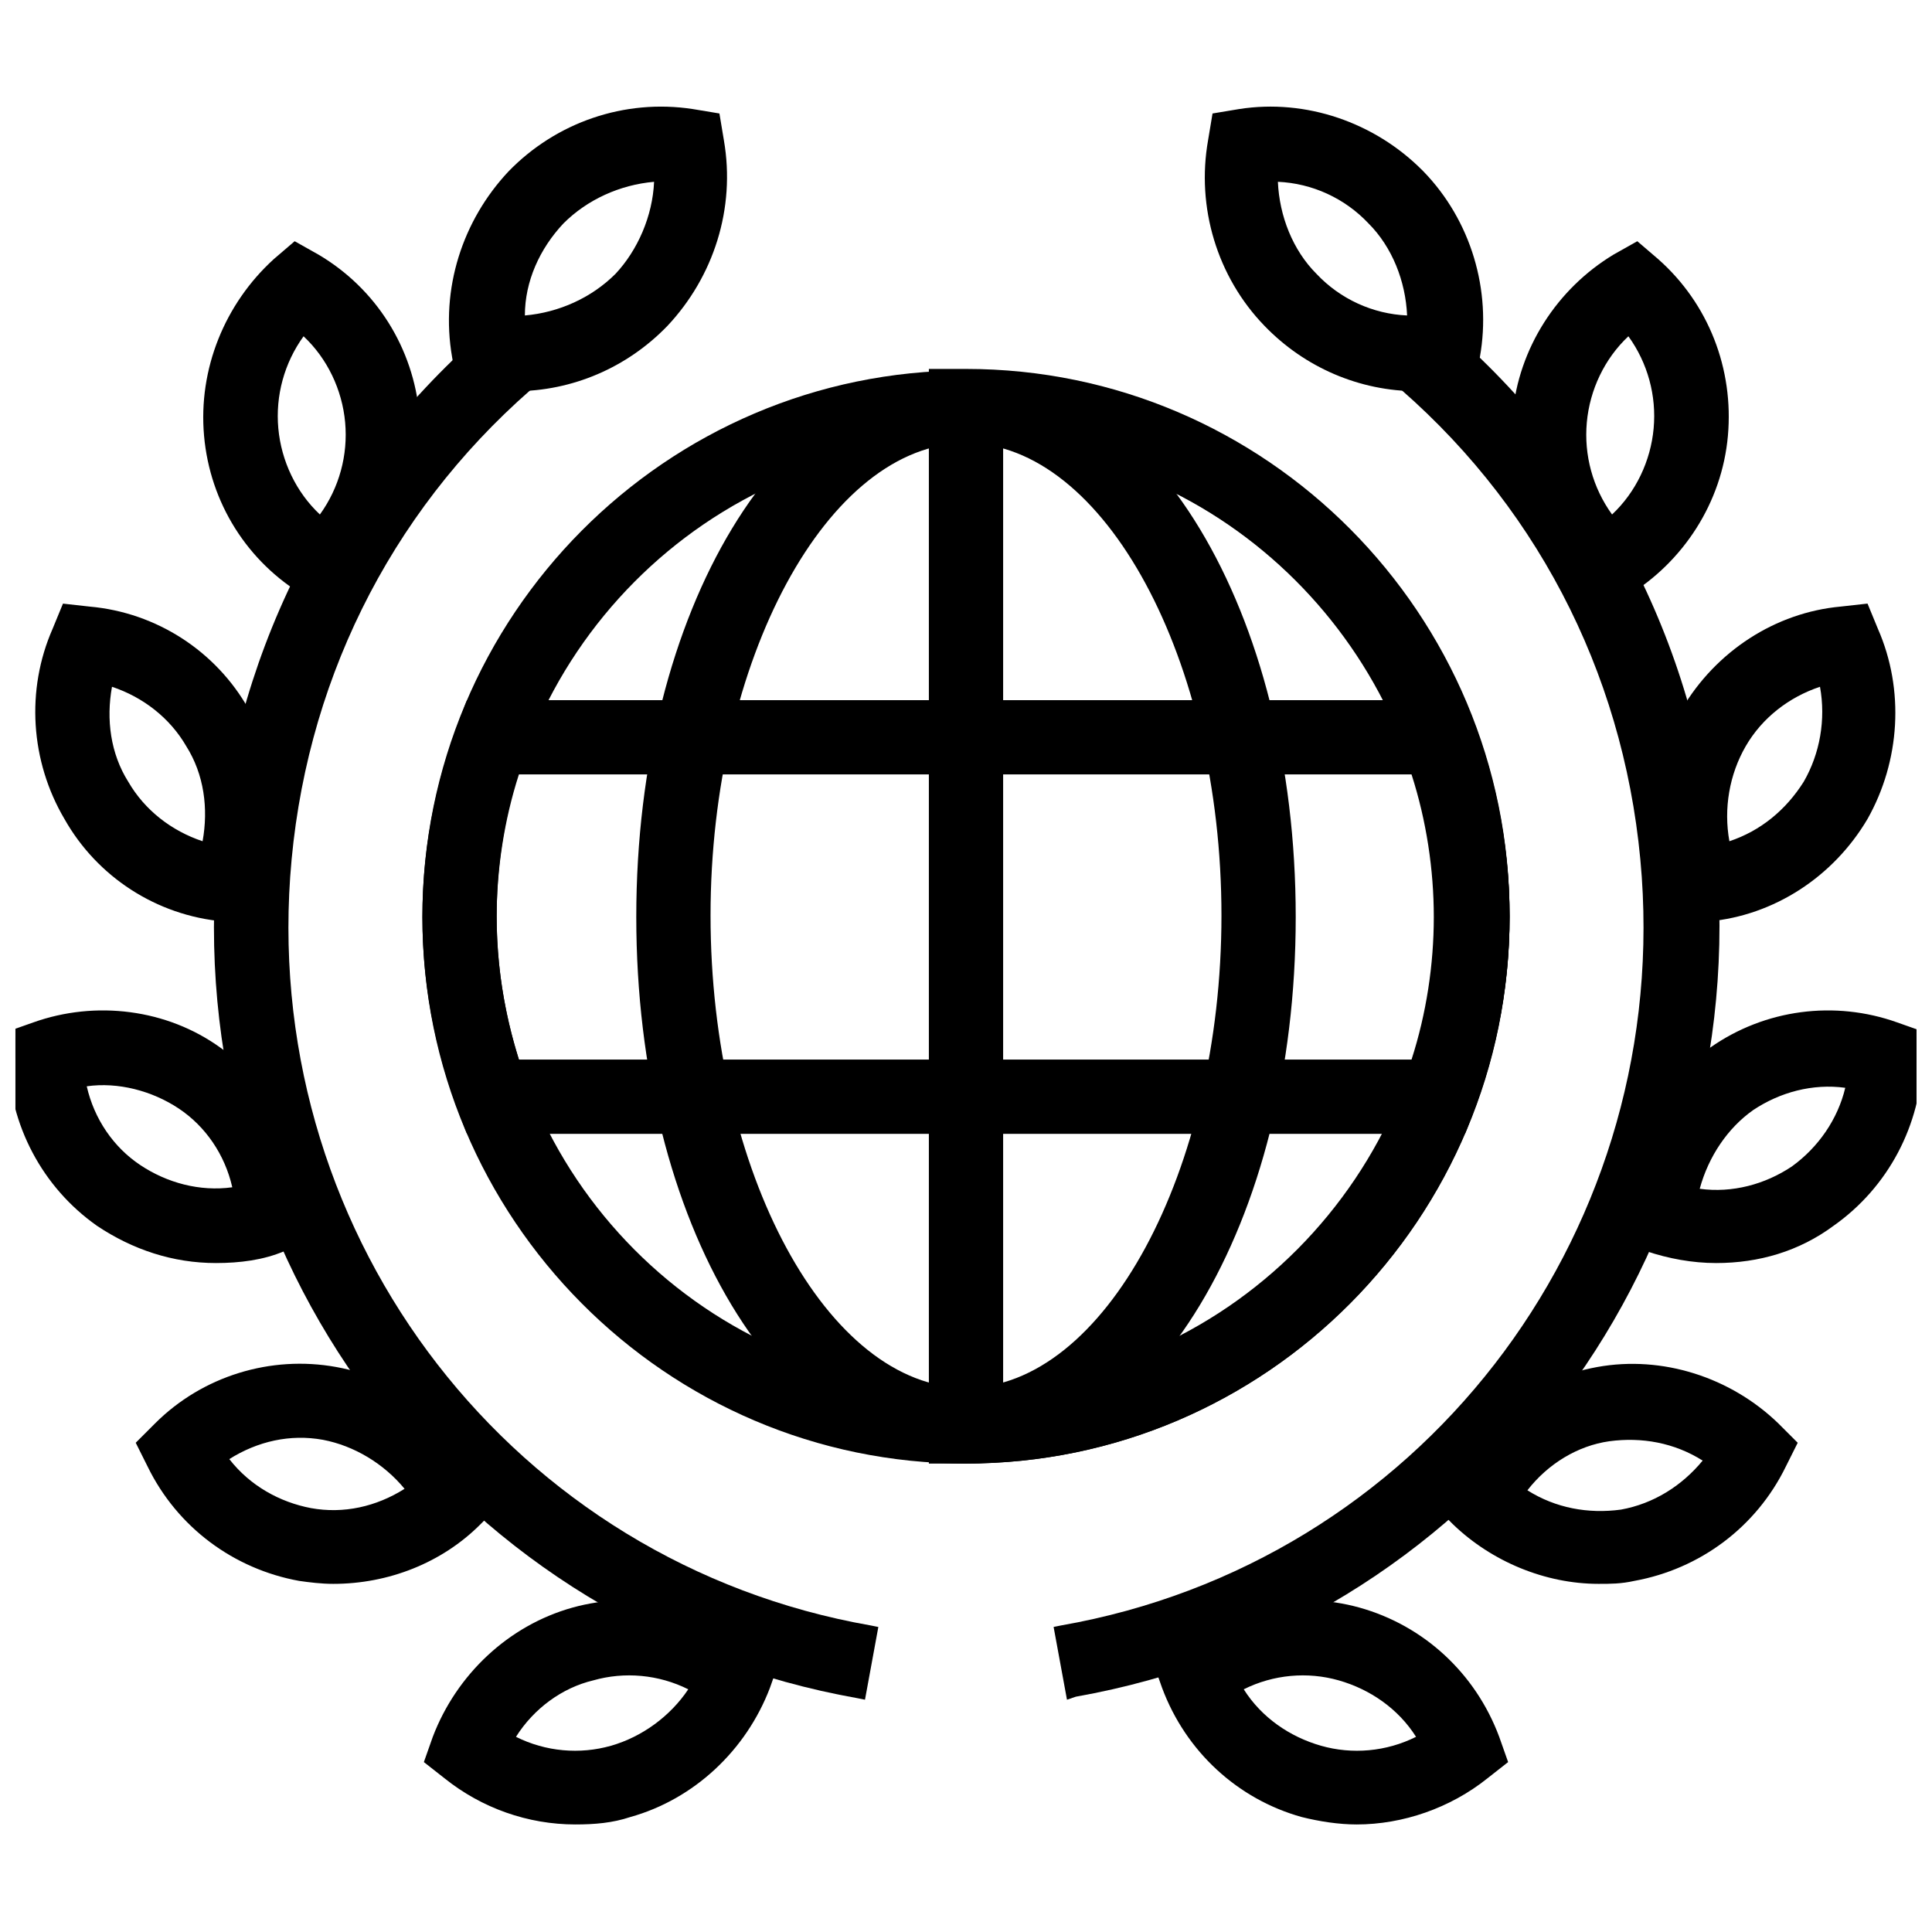 <?xml version="1.0" encoding="UTF-8"?>
<!-- Uploaded to: SVG Repo, www.svgrepo.com, Generator: SVG Repo Mixer Tools -->
<svg width="800px" height="800px" version="1.1" viewBox="144 144 512 512" xmlns="http://www.w3.org/2000/svg">
 <defs>
  <clipPath id="d">
   <path d="m148.09 413h76.906v64h-76.906z"/>
  </clipPath>
  <clipPath id="c">
   <path d="m148.09 411h78.906v68h-78.906z"/>
  </clipPath>
  <clipPath id="b">
   <path d="m575 413h76.902v64h-76.902z"/>
  </clipPath>
  <clipPath id="a">
   <path d="m573 411h78.902v68h-78.902z"/>
  </clipPath>
 </defs>
 <path d="m400 529.89c-78.328 0-142.09-64.156-142.09-142.88 0-78.719 63.762-142.88 142.09-142.88s142.09 64.156 142.09 142.88c0 78.723-63.766 142.88-142.09 142.88zm0-270.4c-69.668 0-126.35 57.07-126.35 127.13 0 70.453 56.68 127.53 126.35 127.53s126.35-57.07 126.35-127.13c-0.004-70.062-56.684-127.53-126.35-127.53z"/>
 <path d="m400 531.86c-79.508 0-144.06-64.945-144.06-144.84 0-79.902 64.551-144.84 144.06-144.84s144.06 64.945 144.06 144.84c-0.004 79.898-64.551 144.84-144.06 144.84zm0-286.15c-77.145 0-140.12 63.371-140.12 140.91 0 77.934 62.977 140.91 140.12 140.91s140.12-63.371 140.12-140.91c0-77.539-62.977-140.91-140.12-140.91zm0 270.4c-70.848 0-128.31-57.859-128.31-129.1-0.004-71.238 57.461-129.49 128.31-129.49 70.848 0 128.31 57.859 128.31 129.1 0 71.633-57.465 129.49-128.31 129.49zm0-254.66c-68.488 0-124.38 56.285-124.38 125.16 0 69.273 55.891 125.16 124.38 125.16s124.38-56.285 124.38-125.16c-0.004-68.879-55.895-125.16-124.38-125.16z"/>
 <path d="m400 529.89c-48.02 0-85.41-62.977-85.41-142.88 0-80.293 37.391-142.88 85.41-142.88s85.41 62.977 85.41 142.88c0 80.297-37.391 142.88-85.41 142.88zm0-270.4c-37.785 0-69.668 58.254-69.668 127.13 0 69.273 31.879 127.53 69.668 127.53 37.785 0 69.668-58.254 69.668-127.13-0.004-68.883-31.883-127.53-69.668-127.53z"/>
 <path d="m400 531.86c-49.199 0-87.379-63.762-87.379-144.84 0-81.477 38.574-144.84 87.379-144.84s87.379 63.762 87.379 144.84c0 81.078-38.574 144.84-87.379 144.84zm0-286.15c-46.84 0-83.445 61.797-83.445 140.91 0 79.113 36.605 140.91 83.445 140.91s83.445-61.797 83.445-140.91c-0.004-78.723-36.609-140.91-83.445-140.91zm0 270.4c-38.965 0-71.637-59.039-71.637-129.1s32.668-129.1 71.637-129.1c38.965 0 71.637 59.039 71.637 129.1-0.004 70.062-32.672 129.1-71.637 129.1zm0-254.66c-36.605 0-67.699 57.465-67.699 125.16 0 68.094 31.094 125.16 67.699 125.16s67.699-57.465 67.699-125.16c0-67.695-31.098-125.16-67.699-125.16z"/>
 <path d="m400 529.89h-7.871l-0.004-286.15h7.871c78.328 0 142.09 64.156 142.09 142.88 0.004 79.113-63.762 143.27-142.09 143.27zm7.871-270.01v254.27c66.125-3.938 118.47-59.434 118.47-127.13 0-67.703-52.348-123.2-118.47-127.14z"/>
 <path d="m400 531.86h-9.84v-290.09h9.84c79.508 0 144.06 64.945 144.06 144.84-0.004 80.297-64.551 145.24-144.06 145.24zm-5.906-3.938h5.906c77.145 0 140.12-63.371 140.12-140.91 0-77.934-62.977-140.91-140.12-140.91h-5.902zm11.809-11.809v-258.2h1.969c67.699 4.328 120.44 61.008 120.44 129.1 0 68.094-52.742 124.77-120.44 129.1zm3.938-254.27v249.94c64.156-5.117 114.54-59.434 114.54-124.77-0.004-65.336-50.383-120.05-114.54-125.16z"/>
 <path d="m530.68 442.51h-261.35l-1.969-5.117c-6.297-16.531-9.055-33.457-9.055-50.383 0-16.926 3.148-34.242 9.055-50.383l1.969-5.117h261.75l1.969 5.117c6.297 16.531 9.055 33.457 9.055 50.383 0 16.926-3.148 33.852-9.055 50.383zm-250.33-15.746h239.7c4.328-12.988 6.297-26.371 6.297-39.754 0-13.383-1.969-26.766-6.297-39.754l-239.7 0.004c-4.328 12.988-6.297 26.371-6.297 39.754-0.395 13.379 1.969 26.762 6.297 39.75z"/>
 <path d="m532.25 444.48h-264.5l-2.363-6.297c-6.297-16.531-9.445-33.852-9.445-51.168 0-17.32 3.148-34.637 9.445-51.168l2.363-6.297h264.5l2.363 6.297c6.297 16.531 9.445 33.852 9.445 51.168 0 17.32-3.148 34.637-9.445 51.168zm-261.75-3.938h258.99l1.574-3.938c5.902-16.137 9.055-33.062 9.055-49.594 0-16.926-3.148-33.457-9.055-49.594l-1.574-3.938-258.99 0.004-1.574 3.938c-5.902 16.137-9.055 32.668-9.055 49.594s3.148 33.457 9.055 49.594zm250.72-11.809h-242.46l-0.395-1.18c-4.328-13.383-6.691-26.766-6.691-40.539 0-13.777 2.363-27.16 6.691-40.539l0.395-1.18h242.46l0.395 1.18c4.328 13.383 6.691 26.766 6.691 40.539 0 13.777-2.363 27.16-6.691 40.539zm-239.7-3.934h236.55c3.938-12.203 5.902-25.191 5.902-37.785s-1.969-25.586-5.902-37.785l-236.55-0.004c-3.938 12.203-5.902 25.191-5.902 37.785 0 12.598 1.969 25.191 5.902 37.789z"/>
 <path d="m280.34 245.71c-2.754 0-5.117 0-7.871-0.395l-5.512-0.789-1.18-5.902c-3.148-17.32 2.363-35.031 14.562-47.625 12.203-12.594 29.52-18.5 46.84-16.137l5.902 0.785 0.789 5.512c3.148 17.32-2.363 35.031-14.562 47.625-10.234 11.023-24.406 16.926-38.969 16.926zm38.965-55.496c-10.234 0-20.074 4.328-27.16 11.809-7.086 7.477-11.02 17.711-11.02 27.945 10.234 0 20.074-4.328 27.16-11.809 7.086-7.481 11.02-17.715 11.02-27.945z"/>
 <path d="m280.34 247.68c-2.754 0-5.512-0.395-8.266-0.789l-7.086-1.18-1.18-7.086c-3.148-18.105 2.754-36.211 14.957-49.199 12.594-12.988 30.699-19.285 48.805-16.531l7.086 1.18 1.18 7.086c3.148 18.105-2.754 36.211-14.957 49.199-10.625 11.023-25.188 17.32-40.539 17.32zm-11.809-5.117 4.328 0.789c16.531 2.363 33.852-3.543 45.266-15.352 11.809-12.203 16.926-29.125 14.168-46.051l-0.789-4.328-4.328-0.789c-16.527-2.363-33.453 3.148-45.262 15.348-11.809 12.203-16.926 29.125-14.168 46.051zm10.234-10.629v-1.969c0-11.02 3.938-21.648 11.414-29.52 7.477-7.871 18.105-12.203 28.734-12.203h1.969v1.969c0 11.02-3.938 21.648-11.414 29.52-7.477 7.871-18.105 12.203-28.734 12.203zm38.574-39.754c-9.055 0.789-17.711 4.723-24.008 11.02-6.297 6.691-10.234 15.352-10.234 24.402 9.055-0.789 17.711-4.723 24.008-11.02 5.902-6.297 9.84-15.348 10.234-24.402z"/>
 <path d="m230.75 303.17-5.117-2.754c-14.562-8.66-24.402-24.008-25.977-40.934s5.117-33.852 18.105-45.266l4.328-3.938 5.117 2.754c14.562 8.66 24.402 24.008 25.977 40.934 1.574 16.926-5.117 33.852-18.105 45.266zm-14.957-45.656c0.789 9.84 5.902 19.285 13.383 25.586 6.297-7.477 9.445-17.711 8.266-27.551-0.789-9.84-5.902-19.285-13.383-25.586-6.297 7.871-9.445 17.711-8.266 27.551z"/>
 <path d="m231.14 305.54-6.297-3.543c-15.352-9.055-25.191-24.797-26.766-42.508s5.512-35.031 18.5-46.84l5.512-4.723 6.297 3.543c15.352 9.055 25.191 24.797 26.766 42.508 1.574 17.711-5.512 35.031-18.5 46.84zm-8.66-92.891-3.148 2.754c-12.203 11.02-18.895 27.16-17.32 43.691s11.02 31.094 24.797 39.754l3.543 2.363 3.148-2.754c12.203-11.02 18.895-27.16 17.32-43.691s-11.02-31.094-24.797-39.754zm6.691 73.211-1.574-1.18c-7.871-6.691-12.988-16.531-14.168-26.766-0.789-10.234 2.363-20.859 8.66-29.125l1.18-1.574 1.574 1.18c7.871 6.691 12.988 16.531 14.168 26.766 0.789 10.234-2.363 20.859-8.66 29.125zm-4.723-52.742c-5.117 7.086-7.477 15.742-6.691 24.402 0.789 8.66 4.723 16.926 11.02 22.828 5.117-7.086 7.477-15.742 6.691-24.402s-4.723-16.926-11.02-22.828z"/>
 <path d="m209.1 386.62-5.902-0.395c-16.926-1.574-32.273-11.414-40.934-26.371-8.27-14.562-9.055-32.668-2.363-48.414l2.363-5.117 5.508 0.395c16.926 1.574 32.273 11.414 40.934 26.371 8.66 14.562 9.445 33.062 2.754 48.414zm-36.605-62.977c-2.363 9.445-1.18 20.074 3.938 28.734 5.117 8.66 13.383 14.957 22.828 17.32 2.363-9.445 1.18-20.074-3.938-28.734-5.508-8.66-13.379-14.961-22.828-17.32z"/>
 <path d="m210.28 388.98-7.082-0.785c-17.711-1.574-33.457-11.809-42.117-27.16-9.051-15.352-10.234-34.242-3.148-50.379l2.754-6.691 7.086 0.789c17.711 1.574 33.457 11.809 42.117 27.16 9.055 15.352 9.84 34.242 2.754 50.383zm-46.836-80.688-1.574 3.938c-6.691 14.957-5.906 32.668 2.359 46.836s22.828 23.617 39.359 25.191l4.328 0.395 1.574-3.938c6.691-14.957 5.512-32.668-2.754-46.84-8.266-14.168-22.828-23.617-39.359-25.191zm36.996 63.371-1.969-0.395c-10.23-2.754-18.891-9.445-24.008-18.105-5.117-9.055-6.691-20.074-3.938-29.914l0.395-1.969 1.969 0.395c9.84 2.754 18.5 9.445 24.008 18.105 5.117 9.055 6.691 20.074 3.938 29.914zm-26.762-45.66c-1.574 8.66-0.395 17.711 4.328 25.191 4.328 7.477 11.414 12.988 19.68 15.742 1.574-8.66 0.395-17.711-4.328-25.191-4.332-7.477-11.414-12.984-19.68-15.742z"/>
 <g clip-path="url(#d)">
  <path d="m201.23 476.75c-10.629 0-21.254-3.148-30.309-9.445-13.773-9.84-22.434-25.586-22.828-42.902v-5.512l5.512-1.969c16.137-5.902 33.852-3.148 48.02 6.297 13.777 9.84 22.434 25.586 22.828 42.902v5.512l-5.512 1.969c-5.902 2.363-11.809 3.148-17.711 3.148zm-36.605-46.445c1.969 9.84 7.477 18.5 15.352 24.402 8.266 5.512 18.105 7.871 27.945 5.902-1.969-9.84-7.477-18.5-15.352-24.402-8.266-5.508-18.5-7.871-27.945-5.902z"/>
 </g>
 <g clip-path="url(#c)">
  <path d="m201.23 478.72c-11.414 0-22.043-3.543-31.488-9.84-14.562-10.234-23.223-26.766-23.617-44.477v-7.086l6.691-2.363c16.531-5.902 35.426-3.543 49.594 6.691 14.562 10.234 23.223 26.766 23.617 44.477v7.086l-6.691 2.363c-5.512 2.359-11.809 3.148-18.105 3.148zm-51.168-58.648v4.328c0.395 16.531 8.66 31.883 22.043 41.328 8.66 5.902 18.5 9.055 29.125 9.055 5.902 0 11.414-1.18 16.926-2.754l3.938-1.574v-4.328c-0.395-16.531-8.66-31.883-22.043-41.328-13.383-9.445-30.699-11.809-46.051-6.297zm51.168 42.906c-7.871 0-15.742-2.363-22.434-7.086-8.66-5.902-14.562-15.352-16.137-25.586l-0.395-1.969 1.969-0.395c10.234-1.969 20.859 0.395 29.52 6.297 8.66 5.902 14.562 15.352 16.137 25.586l0.395 1.969-1.969 0.395c-2.363 0.789-4.727 0.789-7.086 0.789zm-34.242-31.098c1.969 8.66 7.086 16.137 14.168 20.859 7.086 4.723 15.742 7.086 24.402 5.902-1.969-8.66-7.086-16.137-14.168-20.859-7.086-4.719-16.137-7.082-24.402-5.902z"/>
 </g>
 <path d="m232.32 561.77c-2.754 0-5.902-0.395-9.055-0.789-16.531-2.754-31.094-13.777-38.574-29.125l-2.363-5.117 3.938-3.938c12.203-12.203 29.52-17.32 46.051-14.562 16.531 2.754 31.094 13.777 38.574 29.125l2.363 5.117-3.938 3.938c-9.445 10.234-23.219 15.352-36.996 15.352zm-5.902-16.137c9.84 1.574 19.68-0.789 27.945-6.297-5.512-8.266-14.562-13.777-24.008-15.352-9.84-1.574-19.68 0.789-27.945 6.297 5.508 8.266 14.168 13.773 24.008 15.352z"/>
 <path d="m232.32 563.74c-3.148 0-6.297-0.395-9.055-0.789-17.32-3.148-32.273-14.168-40.148-30.309l-3.148-6.297 5.117-5.117c12.594-12.594 30.699-18.105 48.02-14.957 17.32 3.148 32.273 14.168 40.148 30.309l3.148 6.297-5.117 5.117c-10.23 10.234-24.402 15.746-38.965 15.746zm-47.625-36.215 1.969 3.938c7.086 14.957 21.254 25.191 37.391 27.945 16.137 2.754 33.062-2.754 44.477-14.168l3.148-3.148-1.969-3.938c-7.086-14.957-21.254-25.191-37.391-27.945-16.137-2.754-32.668 2.363-44.477 14.168zm47.625 20.469c-1.969 0-4.328 0-6.297-0.395-10.234-1.574-19.285-7.477-25.586-16.137l-1.18-1.574 1.574-1.18c8.266-5.902 19.285-8.66 29.125-6.691 10.234 1.574 19.285 7.477 25.586 16.137l1.18 1.574-1.574 1.18c-6.691 4.727-14.562 7.086-22.828 7.086zm-5.902-4.328c8.66 1.574 17.32-0.395 24.797-5.117-5.512-6.691-13.383-11.414-21.648-12.988-8.66-1.574-17.32 0.395-24.797 5.117 5.508 7.082 13.383 11.414 21.648 12.988z"/>
 <path d="m296.48 625.53c-11.809 0-24.008-3.938-33.457-11.809l-4.328-3.543 1.969-5.117c5.902-16.137 19.285-28.34 35.816-32.668s34.242-0.789 47.23 9.84l4.328 3.543-1.969 5.117c-5.902 16.137-19.285 28.34-35.816 33.062-4.324 1.18-9.051 1.574-13.773 1.574zm-18.5-20.465c8.66 4.723 18.895 6.297 28.34 3.543 9.445-2.754 17.711-9.055 22.434-17.711-8.66-4.723-18.895-6.297-28.34-3.543-9.441 2.359-17.316 9.051-22.434 17.711z"/>
 <path d="m296.48 627.5c-12.594 0-24.797-4.328-34.637-12.203l-5.512-4.328 2.363-6.691c6.297-16.531 20.074-29.52 37-34.242 16.926-4.723 35.426-0.789 49.199 10.234l5.512 4.328-2.363 6.691c-6.297 16.531-20.074 29.52-37 34.242-4.723 1.574-9.445 1.969-14.562 1.969zm-35.422-17.711 3.148 2.754c12.594 10.234 29.914 13.777 45.656 9.445 15.742-4.328 28.734-16.137 34.242-31.488l1.574-3.938-3.148-2.754c-12.594-10.234-29.914-13.777-45.656-9.445-15.742 4.328-28.734 16.137-34.242 31.488zm35.816 1.969c-6.691 0-13.777-1.574-19.68-5.117l-1.574-0.789 0.789-1.574c5.117-9.055 13.777-15.742 23.617-18.5 9.84-2.754 20.859-1.18 29.914 3.938l1.574 0.789-0.789 1.574c-5.117 9.055-13.777 15.742-23.617 18.5-3.543 0.785-7.086 1.18-10.234 1.18zm-16.137-7.481c7.871 3.938 16.926 4.723 25.191 2.363 8.266-2.363 15.742-7.871 20.469-14.957-7.871-3.938-16.926-4.723-25.191-2.363-8.27 1.969-15.746 7.481-20.469 14.957z"/>
 <path d="m371.66 592.07c-103.52-18.105-175.94-111.39-168.46-217.27 3.938-54.711 28.34-105.09 69.668-141.3l10.234 11.809c-38.184 33.461-61.012 79.906-64.555 130.68-6.691 97.613 60.223 183.81 155.47 200.74z"/>
 <path d="m373.23 594.44-1.969-0.395c-104.3-18.5-177.52-112.57-170.04-219.23 3.938-55.496 28.734-105.88 70.453-142.48l1.574-1.18 12.988 14.957-1.574 1.18c-37.785 33.062-60.223 78.719-63.762 129.1-6.691 96.434 59.434 181.84 153.9 198.38l1.969 0.395zm-100.76-358.18c-39.754 35.816-63.766 85.016-67.699 138.55-7.086 103.91 63.762 196.01 164.92 214.91l1.969-11.809c-95.25-17.711-162.16-104.3-155.47-202.31 3.934-50.379 26.371-96.824 64.156-130.28z"/>
 <path d="m519.65 245.71c-14.562 0-28.734-5.902-38.965-16.531-12.203-12.594-17.711-30.309-14.562-47.625l0.785-5.906 5.512-0.789c17.32-2.363 35.031 3.543 46.84 16.137 12.203 12.594 17.711 30.309 14.562 47.625l-0.789 5.512-5.512 0.789c-2.754 0.395-5.508 0.789-7.871 0.789zm-38.965-55.496c0 10.234 3.543 20.469 11.02 27.945 7.086 7.477 16.926 11.809 27.16 11.809 0-10.234-3.543-20.469-11.02-27.945-6.695-7.481-16.926-11.809-27.16-11.809z"/>
 <path d="m519.65 247.68c-15.352 0-29.914-6.297-40.539-17.32-12.594-12.988-18.105-31.488-14.957-49.199l1.18-7.086 7.086-1.18c17.711-2.754 35.816 3.543 48.414 16.137l0.395 0.395c12.594 12.988 18.105 31.488 14.957 49.199l-1.18 7.086-7.086 1.18c-2.758 0.395-5.512 0.789-8.27 0.789zm-51.168-70.062-0.789 4.328c-2.754 16.531 2.363 33.852 14.168 46.051 11.414 11.809 28.734 17.711 45.266 15.352l4.328-0.789 0.789-4.328c2.754-16.531-2.363-33.852-13.777-45.656-11.809-12.203-28.734-17.711-45.266-15.352zm52.742 54.316h-1.969c-10.629 0-21.254-4.723-28.734-12.203-7.477-7.871-11.809-18.5-11.414-29.52v-1.969h1.969c10.629 0 21.254 4.723 28.734 12.203 7.477 7.871 11.809 18.5 11.414 29.52zm-38.57-39.754c0.395 9.055 3.938 18.105 10.234 24.402 6.297 6.691 14.957 10.629 24.008 11.02-0.395-9.055-3.938-18.105-10.234-24.402-6.297-6.688-14.957-10.625-24.008-11.02z"/>
 <path d="m569.25 303.17-4.328-3.938c-12.594-11.414-19.68-28.34-18.105-45.266s11.414-32.273 25.977-40.934l5.117-2.754 4.328 3.938c12.594 11.414 19.68 28.34 18.105 45.266-1.574 16.926-11.414 32.273-25.977 40.934zm6.691-73.211c-7.477 6.297-12.203 15.352-13.383 25.586-0.789 9.84 2.363 20.074 8.266 27.551 7.477-6.297 12.203-15.352 13.383-25.586 1.18-9.836-1.969-19.676-8.266-27.551z"/>
 <path d="m568.85 305.54-5.512-4.723c-13.383-11.809-20.074-29.125-18.5-46.84 1.574-17.711 11.809-33.457 26.766-42.508l6.297-3.543 5.512 4.723c13.383 11.809 20.074 29.125 18.5 46.84-1.574 17.711-11.809 33.457-26.766 42.508zm8.66-92.891-3.543 2.363c-14.168 8.266-23.617 23.223-24.797 39.754-1.574 16.531 5.117 32.668 17.32 43.691l3.148 2.754 3.543-2.363c14.168-8.266 23.617-23.223 24.797-39.754 1.574-16.531-5.117-32.668-17.32-43.691zm-6.691 73.211-1.18-1.574c-6.691-8.266-9.84-18.5-9.055-29.125 0.789-10.234 5.902-20.074 14.168-26.766l1.574-1.18 1.18 1.574c6.691 7.871 9.84 18.5 8.66 29.125-0.789 10.234-5.902 20.074-14.168 26.766zm4.723-52.742c-6.297 5.902-10.234 14.168-11.02 22.828-0.789 8.66 1.574 17.32 6.691 24.402 6.297-5.902 10.234-14.168 11.02-22.828 0.789-8.66-1.574-17.32-6.691-24.402z"/>
 <path d="m590.89 386.62-2.363-5.117c-6.691-15.742-5.902-33.852 2.754-48.414 8.66-14.562 23.617-24.402 40.934-26.371l5.512-0.395 2.363 5.117c6.691 15.742 5.902 33.852-2.754 48.414-8.66 14.957-23.617 24.402-40.934 26.371zm36.605-62.977c-9.445 2.363-17.711 8.66-22.828 17.32-5.117 8.66-6.297 18.895-3.938 28.734 9.445-2.363 17.711-8.66 22.828-17.32 5.117-9.055 6.691-19.289 3.938-28.734z"/>
 <path d="m589.71 388.98-2.754-6.691c-7.086-16.137-5.902-35.031 2.754-50.383 9.055-15.352 24.797-25.586 42.117-27.16l7.086-0.789 2.754 6.691c7.086 16.137 5.902 35.031-2.754 50.383-9.055 15.352-24.797 25.586-42.117 27.16zm46.84-80.688-4.328 0.395c-16.137 1.574-31.094 11.02-39.359 25.191-8.266 14.168-9.055 31.883-2.754 46.84l1.574 3.938 4.328-0.395c16.531-1.574 31.094-11.02 39.359-25.191 8.266-14.168 9.055-31.488 2.754-46.84zm-37 63.371-0.395-1.969c-2.754-10.234-1.18-21.254 3.938-29.914 5.117-9.055 13.777-15.742 24.008-18.105l1.969-0.395 0.395 1.969c2.754 10.234 1.18 21.254-3.938 29.914-5.117 9.055-13.777 15.742-24.008 18.5zm26.766-45.66c-8.266 2.754-15.352 8.266-19.68 15.742-4.328 7.477-5.902 16.531-4.328 25.191 8.266-2.754 14.957-8.266 19.68-15.742 4.328-7.477 5.902-16.531 4.328-25.191z"/>
 <g clip-path="url(#b)">
  <path d="m598.77 476.75c-5.902 0-11.809-1.18-17.711-3.148l-5.512-1.969v-5.512c0.395-17.32 9.055-33.062 22.828-42.902 14.168-9.84 31.883-12.203 48.02-6.297l5.512 1.969v5.512c-0.395 17.32-9.055 33.062-22.828 42.902-9.051 6.297-19.68 9.445-30.309 9.445zm-6.691-16.137c9.84 1.574 19.68-0.395 27.945-5.902 8.266-5.512 13.777-14.562 15.352-24.402-9.84-1.574-19.68 0.395-27.945 5.902-7.871 5.902-13.383 14.562-15.352 24.402z"/>
 </g>
 <g clip-path="url(#a)">
  <path d="m598.77 478.72c-6.297 0-12.594-1.18-18.5-3.148l-6.691-2.363v-7.086c0.395-17.711 9.055-34.242 23.617-44.477s33.062-12.594 49.594-6.691l6.691 2.363v7.086c-0.395 17.711-9.055 34.242-23.617 44.477-9.051 6.691-19.68 9.84-31.094 9.84zm-20.859-8.266 3.938 1.574c5.512 1.969 11.414 2.754 16.926 2.754 10.629 0 20.469-3.148 29.125-9.055 13.383-9.445 21.648-24.797 22.043-41.328v-4.328l-3.938-1.574c-15.352-5.512-32.668-3.148-46.051 6.297-13.383 9.445-21.648 24.797-22.043 41.328zm20.859-7.477c-2.363 0-4.723-0.395-7.086-0.789l-1.969-0.395 0.395-1.969c1.969-10.234 7.871-19.68 16.137-25.586 8.66-5.902 19.285-8.266 29.52-6.297l1.969 0.395-0.395 1.969c-1.969 10.234-7.871 19.68-16.137 25.586-6.688 4.723-14.559 7.086-22.434 7.086zm-4.328-3.938c8.66 1.18 17.32-1.18 24.402-5.902 7.086-5.117 12.203-12.594 14.168-20.859-8.66-1.18-17.32 1.18-24.402 5.902-6.691 4.723-11.805 12.199-14.168 20.859z"/>
 </g>
 <path d="m567.67 561.77c-13.777 0-27.16-5.512-37.391-15.352l-3.938-3.938 2.363-5.117c7.477-15.352 22.043-26.371 38.574-29.125 16.926-2.754 33.852 2.754 46.051 14.562l3.938 3.938-2.363 5.117c-7.477 15.352-22.043 26.371-38.574 29.125-2.754 0.789-5.902 0.789-8.66 0.789zm-21.648-22.438c7.871 5.902 18.105 8.266 27.945 6.297 9.84-1.574 18.5-7.477 24.008-15.352-7.871-5.902-18.105-8.266-27.945-6.297-9.836 1.578-18.496 7.086-24.008 15.352z"/>
 <path d="m567.67 563.74c-14.168 0-28.34-5.902-38.574-15.742l-5.117-5.117 3.148-6.297c7.871-16.137 22.828-27.16 40.148-30.309 17.32-3.148 35.426 2.754 48.02 14.957l5.117 5.117-3.148 6.297c-7.871 16.137-22.828 27.16-40.148 30.309-3.539 0.785-6.297 0.785-9.445 0.785zm-38.965-21.648 3.148 3.148c11.414 11.414 28.734 16.926 44.477 14.168 16.137-2.754 29.914-13.383 37.391-27.945l1.969-3.938-3.148-3.148c-11.809-11.414-28.34-16.926-44.477-14.168-16.137 2.754-29.914 13.383-37.391 27.945zm38.965 5.902c-8.266 0-16.137-2.363-22.828-7.477l-1.574-1.18 1.18-1.574c5.902-8.66 15.352-14.562 25.586-16.137s20.859 0.789 29.125 6.691l1.574 1.57-1.18 1.574c-5.902 8.66-15.352 14.562-25.586 16.137-1.965 0.395-4.328 0.395-6.297 0.395zm-18.891-9.051c7.477 4.723 16.137 6.297 24.797 5.117 8.66-1.574 16.137-6.297 21.648-12.988-7.477-4.723-16.137-6.297-24.797-5.117-8.266 1.18-16.141 5.902-21.648 12.988z"/>
 <path d="m503.52 625.53c-4.723 0-9.445-0.789-13.777-1.969-16.531-4.328-29.52-16.926-35.816-32.668l-1.969-5.117 4.328-3.543c13.383-10.629 31.094-14.562 47.23-9.84 16.531 4.328 29.52 16.926 35.816 32.668l1.969 5.117-4.328 3.543c-9.836 7.875-21.645 11.809-33.453 11.809zm-32.668-34.637c4.723 8.66 12.988 14.957 22.434 17.711 9.445 2.754 19.68 1.18 28.34-3.543-4.723-8.66-12.988-14.957-22.434-17.711-9.449-2.754-19.68-1.18-28.34 3.543z"/>
 <path d="m503.52 627.5c-4.723 0-9.84-0.789-14.562-1.969-16.926-4.723-30.699-17.32-37-34.242l-2.363-6.691 5.512-4.328c13.777-11.02 32.273-14.957 49.199-10.234s30.699 17.32 37 34.242l2.363 6.691-5.512 4.328c-9.84 7.875-22.434 12.203-34.637 12.203zm-49.594-41.328 1.574 3.938c5.902 15.352 18.5 27.16 34.242 31.488 15.352 4.328 33.062 0.789 45.656-9.445l3.148-2.754-1.574-3.938c-5.902-15.352-18.5-27.16-34.242-31.488-15.742-4.328-32.668-0.789-45.656 9.445zm49.199 25.586c-3.543 0-7.086-0.395-10.234-1.574-9.84-2.754-18.5-9.445-23.617-18.5l-0.789-1.574 1.574-0.789c9.055-5.117 20.074-6.691 29.914-3.938 9.84 2.754 18.5 9.445 23.617 18.5l0.789 1.574-1.574 0.789c-5.902 3.934-12.594 5.512-19.68 5.512zm-29.52-20.074c4.723 7.477 12.203 12.594 20.469 14.957 8.266 2.363 17.32 1.574 25.191-2.363-4.723-7.477-12.203-12.594-20.469-14.957-8.266-2.359-17.32-1.574-25.191 2.363z"/>
 <path d="m428.34 592.07-2.754-15.352c95.25-16.926 162.16-103.12 155.47-200.74-3.543-50.773-26.371-97.219-64.551-130.28l10.234-11.809c41.328 36.211 65.73 86.199 69.668 141.3 7.871 105.49-64.551 198.77-168.07 216.88z"/>
 <path d="m426.76 594.44-3.543-19.285 1.969-0.395c94.465-16.531 160.59-101.94 153.9-198.38-3.543-50.383-25.977-96.039-63.762-129.1l-1.18-1.574 12.988-14.957 1.574 1.18c41.723 36.605 66.52 86.984 70.453 142.48 7.477 106.66-65.73 200.74-170.04 219.23zm1.184-16.137 1.969 11.809c101.16-18.895 172-111 164.92-214.91-3.543-53.531-27.551-102.73-67.699-138.55l-7.871 9.055c37.391 33.457 60.223 79.902 63.371 130.28 7.477 97.609-59.438 184.2-154.69 202.31z"/>
</svg>
